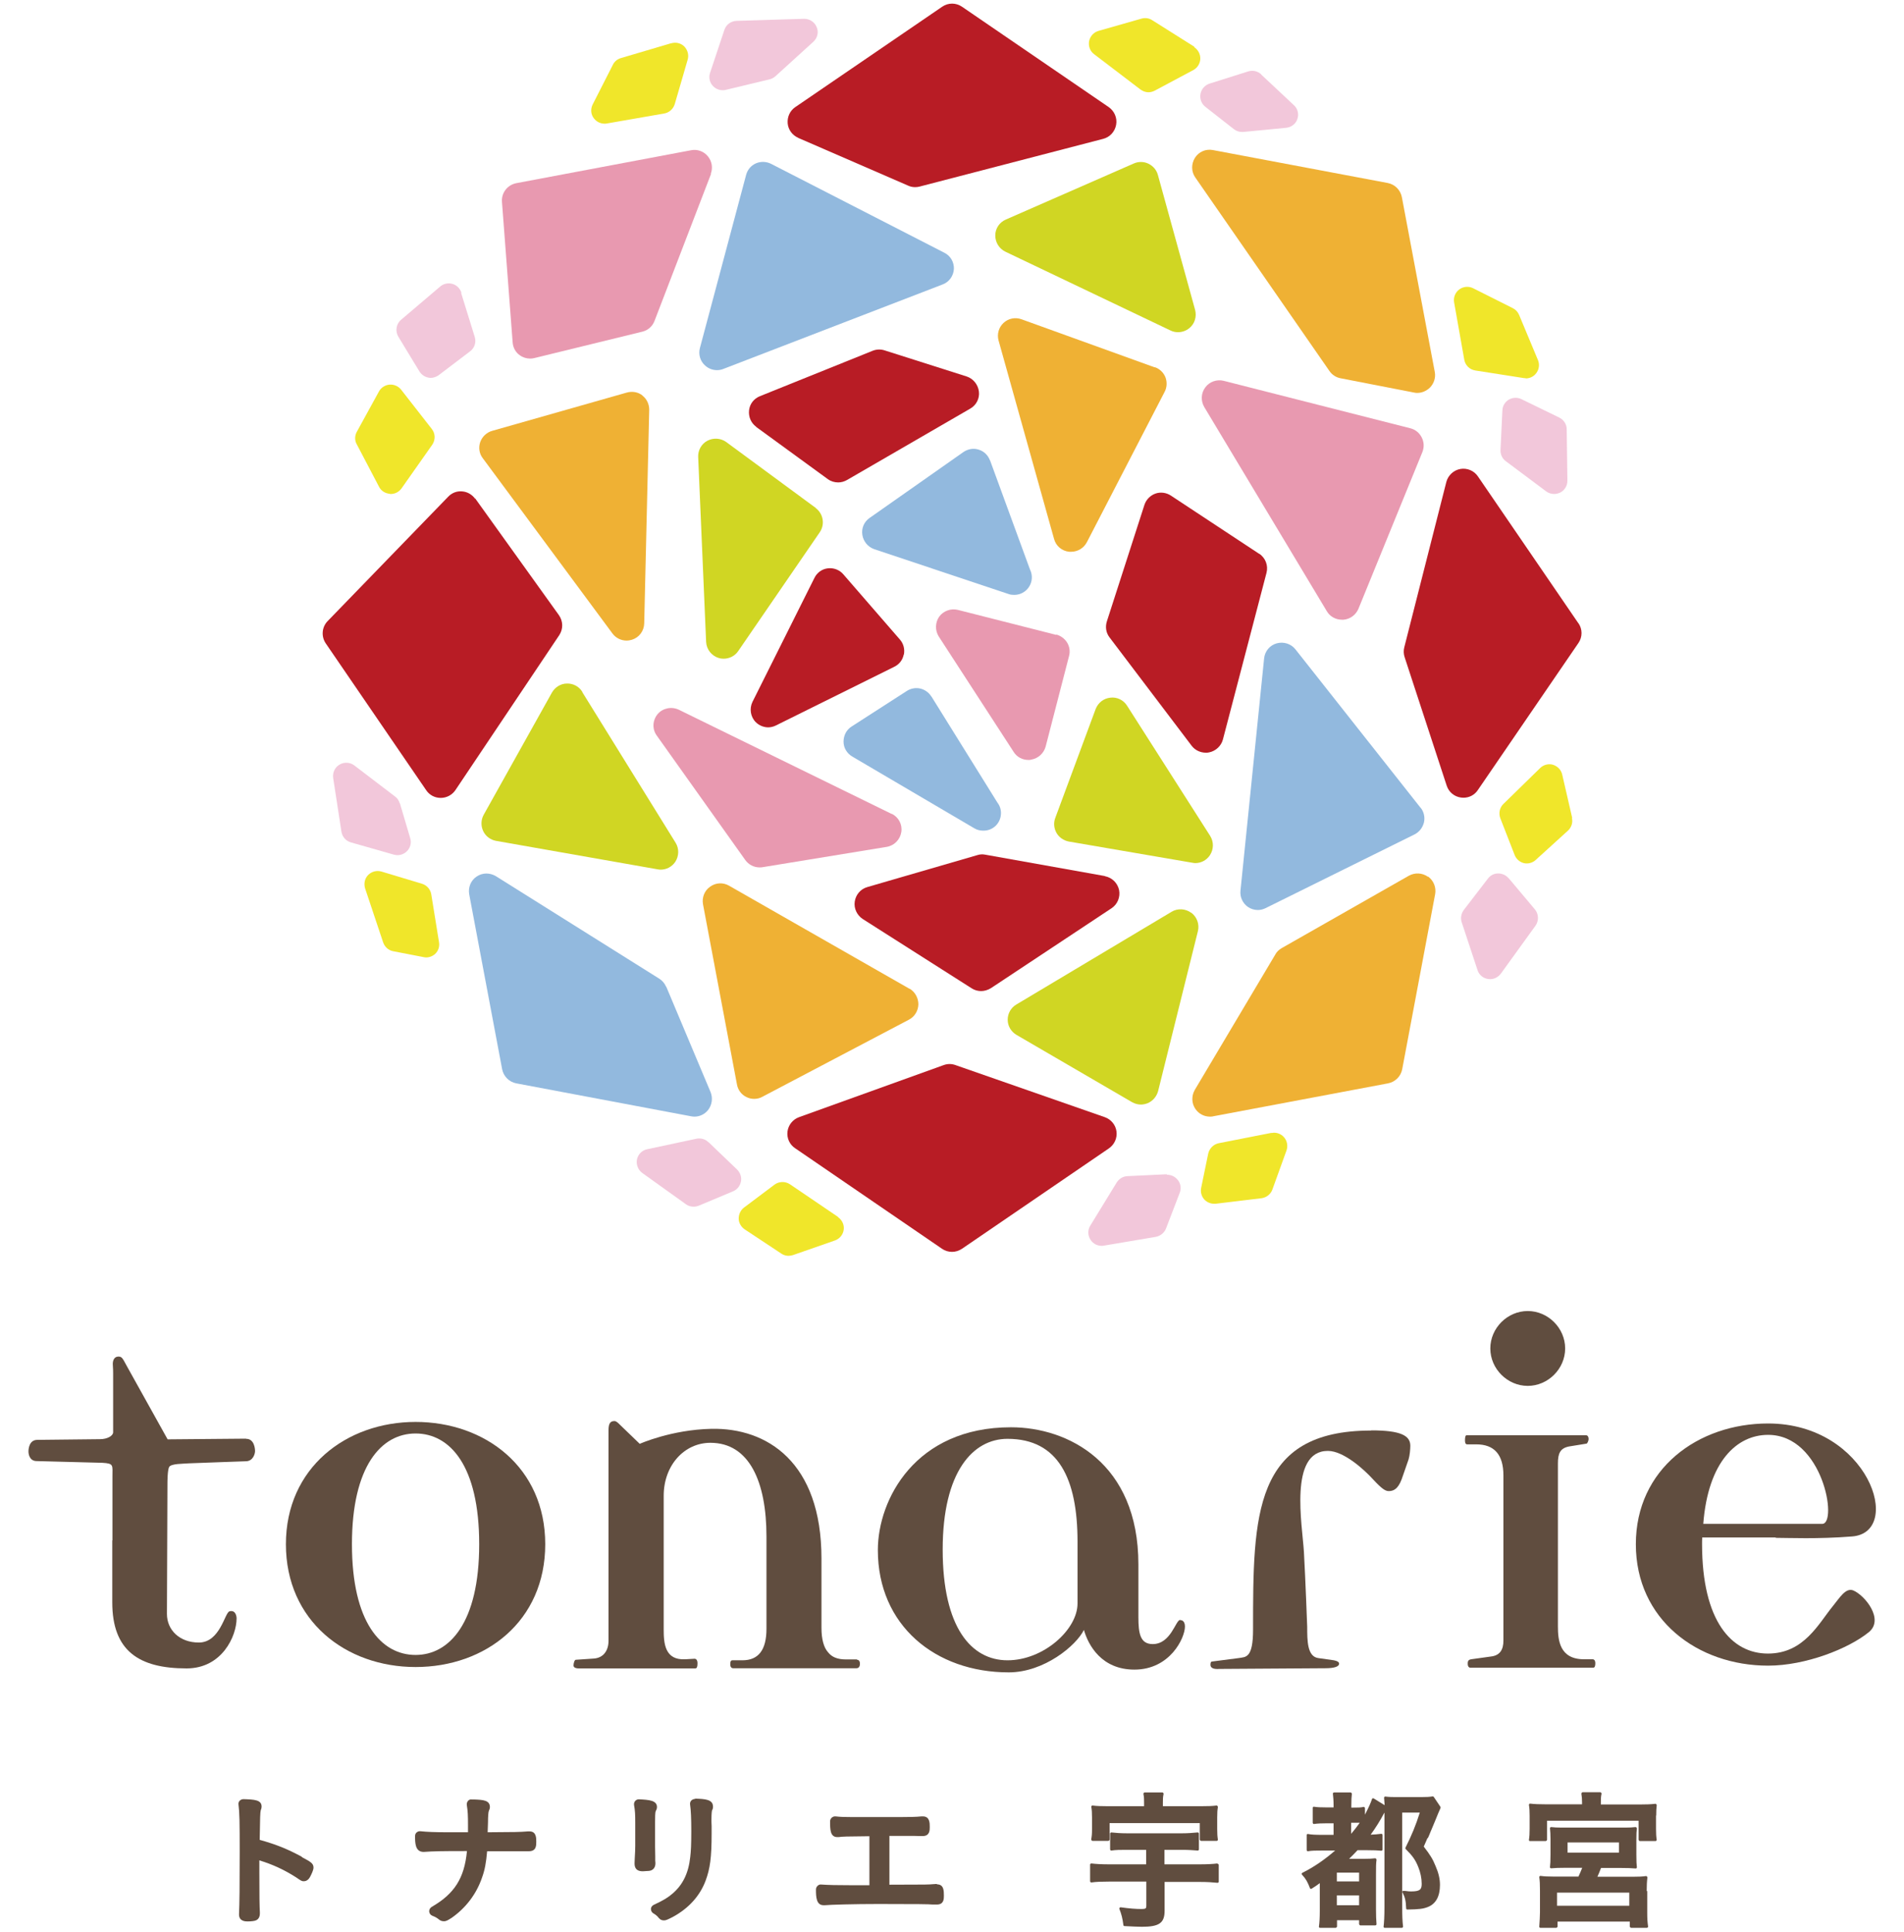 <?xml version="1.0" encoding="UTF-8"?><svg id="_レイヤー_1" xmlns="http://www.w3.org/2000/svg" viewBox="0 0 110 112" width="140" height="142"><defs><style>.cls-1{fill:#92b9de;}.cls-1,.cls-2,.cls-3,.cls-4,.cls-5,.cls-6,.cls-7,.cls-8{stroke-width:0px;}.cls-2{fill:#e899b0;}.cls-3{fill:#f2c7da;}.cls-4{fill:#efb134;}.cls-5{fill:#604d3f;}.cls-6{fill:#b81c25;}.cls-7{fill:#f0e62a;}.cls-8{fill:#d0d623;}</style></defs><path class="cls-6" d="m46.07,7.99l6.38,2.77c.13.06.26.09.41.09.09,0,.17-.01.25-.03l10.66-2.77c.39-.1.68-.42.75-.82.07-.39-.1-.79-.43-1.02L55.58.39c-.35-.24-.8-.24-1.15,0l-8.52,5.82c-.31.21-.47.57-.44.94s.27.69.61.84"/><path class="cls-6" d="m91.33,36.14l-5.83-8.52c-.22-.33-.63-.5-1.02-.43-.39.07-.71.37-.81.75l-2.44,9.59c-.05.19-.04.39.02.57l2.44,7.45c.12.37.44.64.83.69.05,0,.1.01.14.01.34,0,.65-.16.84-.45l5.83-8.52c.24-.35.24-.8,0-1.15"/><path class="cls-6" d="m43.64,24.75l4.16,3.03c.18.13.39.19.6.19.18,0,.35-.05.51-.14l7.15-4.14c.35-.2.55-.59.5-.99-.05-.4-.32-.74-.7-.87l-4.78-1.52c-.22-.07-.47-.06-.69.03l-6.53,2.63c-.35.14-.59.45-.63.82s.11.73.41.95"/><path class="cls-6" d="m63.86,50.79l-6.94-1.24c-.15-.03-.31-.02-.46.03l-6.37,1.85c-.39.11-.67.44-.73.84-.06.4.13.79.46,1.01l6.32,4.02c.17.11.36.16.55.16s.39-.06.57-.17l6.99-4.63c.35-.23.52-.65.44-1.06-.09-.41-.41-.72-.82-.8"/><path class="cls-6" d="m63.86,64.77l-8.66-3.02c-.22-.08-.46-.08-.68,0l-8.39,3.02c-.36.13-.62.45-.67.83-.05.38.12.76.44.97l8.52,5.83c.17.12.38.18.58.18s.4-.06.58-.18l8.52-5.82c.32-.22.49-.6.44-.98s-.31-.7-.68-.83"/><path class="cls-6" d="m27.34,28.91c-.18-.24-.45-.4-.75-.42-.31-.03-.6.09-.81.31l-6.99,7.21c-.34.35-.38.89-.11,1.29l5.83,8.52c.19.28.5.44.84.44h0c.34,0,.66-.17.85-.45l6.02-8.98c.24-.36.23-.82-.02-1.17l-4.85-6.76h0Z"/><path class="cls-6" d="m72.8,32.1l-5.11-3.37c-.26-.17-.6-.22-.9-.11-.3.11-.53.35-.63.65l-2.18,6.76c-.1.32-.05.66.16.93l4.76,6.28c.19.25.5.4.82.4.07,0,.13,0,.2-.02.38-.08.69-.37.79-.74l2.53-9.67c.11-.42-.06-.87-.43-1.11"/><path class="cls-6" d="m52.21,37.95c.06-.31-.02-.63-.23-.87l-3.28-3.78c-.22-.26-.56-.39-.9-.35-.34.04-.63.25-.78.56l-3.59,7.18c-.19.39-.12.87.19,1.18.19.19.46.3.72.3.15,0,.31-.04.45-.11l6.86-3.4c.29-.14.49-.4.55-.71"/><path class="cls-1" d="m38.42,57.21c-.08-.19-.22-.36-.4-.47l-9.47-5.94c-.35-.21-.78-.21-1.12.02-.34.23-.5.63-.43,1.03l1.91,10.14c.08.41.4.74.82.82l10.14,1.91c.06.01.13.02.19.02.31,0,.6-.14.79-.38.23-.29.29-.69.15-1.04l-2.57-6.11h0Z"/><path class="cls-1" d="m55.11,15.61c.02-.4-.19-.78-.56-.96l-10.04-5.15c-.28-.14-.6-.15-.88-.03-.29.13-.49.37-.57.67l-2.68,10.04c-.1.37.02.77.31,1.02.19.17.43.26.68.26.12,0,.25-.02.37-.07l12.72-4.9c.38-.14.63-.5.65-.9"/><path class="cls-1" d="m57.2,26.69c-.11-.3-.35-.53-.65-.62-.3-.1-.63-.04-.89.14l-5.44,3.82c-.32.22-.48.6-.42.98s.32.7.69.83l7.79,2.6c.11.04.21.05.32.05h.01c.57,0,1.02-.46,1.02-1.02,0-.16-.04-.32-.11-.46l-2.31-6.31h0Z"/><path class="cls-1" d="m53.8,40.38c-.14-.23-.38-.4-.64-.46-.26-.06-.55-.01-.78.14l-3.2,2.06c-.3.19-.47.52-.47.88,0,.36.2.68.5.86l7.08,4.16c.16.1.34.14.52.14.58.01,1.03-.45,1.03-1.02,0-.24-.08-.45-.22-.63,0,0-3.82-6.14-3.82-6.14Z"/><path class="cls-1" d="m82.18,46.84l-7.26-9.19c-.26-.33-.69-.46-1.09-.35s-.69.46-.73.88l-1.37,13.46c-.04.37.13.73.43.94.17.12.38.18.58.18.15,0,.31-.04.45-.11l8.63-4.27c.28-.14.47-.39.55-.69.07-.3,0-.62-.19-.86"/><path class="cls-8" d="m47.1,29.45l-5.19-3.82c-.32-.23-.74-.26-1.09-.08-.35.18-.56.56-.54.95l.46,10.71c.02.44.32.82.74.94.09.03.19.04.28.04.33,0,.65-.16.84-.44l4.73-6.89c.31-.45.21-1.07-.23-1.4"/><path class="cls-8" d="m68.11,19.26c.23,0,.47-.08.66-.24.31-.25.43-.67.33-1.05l-2.16-7.83c-.08-.29-.28-.52-.55-.65-.27-.13-.58-.13-.85-.01l-7.42,3.25c-.37.16-.61.52-.61.92s.22.76.58.94l9.58,4.57c.14.07.29.1.44.1"/><path class="cls-8" d="m68.87,52.92c-.33-.24-.78-.27-1.13-.06l-9.01,5.38c-.31.18-.5.52-.5.88s.19.69.51.88l6.7,3.9c.16.09.34.14.51.14.14,0,.27-.03.4-.08.3-.13.51-.38.6-.69l2.31-9.28c.1-.4-.05-.82-.38-1.07"/><path class="cls-8" d="m33.56,40.11c-.19-.31-.53-.49-.89-.48-.36,0-.69.21-.87.52l-3.96,7.09c-.16.29-.17.64-.03.94s.42.51.74.57l9.37,1.65c.06.01.12.02.18.02.34,0,.65-.16.85-.45.22-.34.23-.77.02-1.11l-5.41-8.73h0Z"/><path class="cls-8" d="m69.97,48.46l-4.82-7.55c-.21-.33-.59-.51-.97-.46-.39.04-.71.3-.85.66l-2.34,6.31c-.11.29-.08.6.07.87.15.26.41.44.71.5l7.17,1.23c.06.01.12.02.17.02.34,0,.66-.17.85-.46.22-.34.23-.77.01-1.12"/><path class="cls-4" d="m76.89,21.51c.15.22.38.37.64.42l4.27.83c.07.02.13.02.19.02.26,0,.52-.11.72-.3.24-.24.35-.58.29-.91l-1.91-10.14c-.08-.41-.4-.74-.82-.82l-10.14-1.91c-.41-.08-.82.1-1.04.45s-.22.8.02,1.14l7.78,11.22h0Z"/><path class="cls-4" d="m82.6,50.83c-.33-.23-.75-.25-1.1-.06l-7.38,4.2c-.15.09-.29.21-.37.37l-4.67,7.85c-.2.35-.19.78.04,1.11.19.28.51.44.84.44.06,0,.13,0,.19-.02l10.14-1.91c.41-.08.74-.4.82-.82l1.91-10.15c.07-.39-.09-.79-.41-1.02"/><path class="cls-4" d="m52.54,57.33l-10.47-5.98c-.35-.2-.77-.18-1.1.06-.33.23-.48.63-.41,1.02l1.97,10.45c.06.32.26.59.56.73.14.07.29.1.44.1.16,0,.33-.04.47-.12l8.5-4.47c.33-.17.54-.51.55-.89,0-.37-.19-.72-.51-.91"/><path class="cls-4" d="m37.05,22.93c-.25-.2-.59-.26-.91-.17l-7.81,2.22c-.32.09-.58.34-.69.65-.11.32-.06.67.15.94l7.52,10.16c.19.26.5.41.82.41.1,0,.21-.02.31-.05.42-.13.7-.51.71-.95l.29-12.38c0-.33-.14-.63-.4-.83"/><path class="cls-4" d="m66.76,21.3l-7.73-2.79c-.36-.13-.76-.05-1.04.21-.28.26-.39.65-.29,1.02l3.22,11.51c.11.41.46.7.88.74h.11c.38,0,.73-.21.91-.55l4.51-8.72c.14-.26.15-.57.05-.84-.11-.28-.33-.49-.61-.59"/><path class="cls-2" d="m51.5,47.19l-12.34-6.04c-.42-.2-.93-.1-1.23.25-.3.36-.33.87-.05,1.25l5.13,7.21c.19.27.5.43.83.43.06,0,.11,0,.16-.01l7.21-1.18c.44-.07.78-.42.85-.86.07-.44-.16-.87-.56-1.06"/><path class="cls-2" d="m82.24,25.36c-.13-.26-.37-.46-.66-.53l-10.82-2.75c-.4-.1-.83.05-1.07.38-.25.33-.27.78-.06,1.14l7.11,11.84c.18.31.52.49.88.49h.08c.39-.03.72-.28.87-.63l3.71-9.09c.11-.28.1-.58-.04-.85"/><path class="cls-2" d="m61.05,36.81l-5.71-1.45c-.41-.1-.84.06-1.08.39-.24.34-.25.8-.03,1.15l4.35,6.7c.19.3.51.46.86.46.06,0,.11,0,.16-.02.4-.07.72-.36.83-.75l1.36-5.26c.07-.26.03-.54-.11-.77s-.37-.4-.63-.47"/><path class="cls-2" d="m41.01,10.08c.13-.35.07-.73-.17-1.02-.24-.29-.61-.42-.97-.35l-10.14,1.91c-.51.1-.87.56-.83,1.08l.62,8.15c.02.3.17.58.42.75.18.13.39.19.6.19.08,0,.16-.01.24-.03l6.26-1.53c.33-.08.59-.31.71-.63l3.28-8.53h0Z"/><path class="cls-7" d="m38.7,2.51l-2.91.86c-.2.06-.37.2-.46.39l-1.17,2.3c-.13.26-.11.57.07.8.15.2.38.31.62.31.04,0,.09,0,.13-.01l3.33-.58c.29-.05.52-.26.61-.54l.75-2.58c.08-.27,0-.56-.19-.76-.2-.2-.49-.27-.76-.19"/><path class="cls-7" d="m69.07,2.72l-2.46-1.55c-.18-.12-.41-.15-.62-.09l-2.49.71c-.28.08-.49.31-.55.6-.05.29.06.58.29.75l2.69,2.05c.14.1.3.16.46.16.12,0,.24-.03.36-.09l2.25-1.2c.24-.13.39-.38.4-.65.01-.27-.13-.53-.36-.68"/><path class="cls-7" d="m88.28,21.94c.23,0,.46-.11.6-.3.17-.22.21-.51.1-.77l-1.09-2.61c-.07-.17-.2-.31-.36-.39l-2.31-1.16c-.26-.13-.57-.1-.8.07s-.35.46-.3.75l.59,3.33c.06.32.31.57.64.62l2.81.44s.08.01.12.01"/><path class="cls-7" d="m90.97,47.43l-.58-2.52c-.06-.27-.26-.48-.53-.57-.26-.08-.56,0-.75.19l-2.13,2.08c-.22.21-.29.54-.18.83l.83,2.13c.09.23.29.41.53.47.06.02.12.02.18.02.19,0,.37-.07.51-.2l1.87-1.7c.2-.18.3-.47.23-.74"/><path class="cls-7" d="m73.53,65.68l-3.06.6c-.3.06-.54.3-.61.6l-.41,1.99c-.05.24.02.49.18.67.15.16.35.25.57.25.03,0,.06,0,.09,0l2.66-.32c.29-.04.53-.23.63-.5l.82-2.27c.09-.26.04-.55-.14-.76s-.46-.31-.73-.25"/><path class="cls-7" d="m48.4,70.56l-2.8-1.9c-.27-.18-.63-.17-.89.02l-1.77,1.33c-.2.15-.31.39-.31.64s.14.48.34.62l2.13,1.41c.13.09.28.13.42.13.09,0,.17-.02.25-.04l2.44-.85c.28-.1.47-.34.51-.62s-.09-.57-.33-.73"/><path class="cls-7" d="m24.8,51.85c-.05-.29-.25-.52-.53-.61l-2.36-.71c-.28-.08-.57,0-.77.2s-.26.5-.18.77l1.05,3.14c.09.26.31.46.58.51l1.76.34c.05.01.1.02.15.02.2,0,.39-.08.53-.21.18-.17.26-.42.22-.67l-.45-2.78h0Z"/><path class="cls-7" d="m22.4,28.64h.05c.25,0,.48-.12.63-.33l1.78-2.53c.19-.28.18-.65-.03-.91l-1.78-2.28c-.16-.2-.41-.31-.67-.29-.25.02-.49.17-.61.39l-1.29,2.35c-.12.22-.13.5,0,.72l1.29,2.46c.12.24.36.39.63.41"/><path class="cls-3" d="m46.41,1.09l-3.91.12c-.32.01-.6.22-.7.52l-.83,2.49c-.09.26-.03.56.16.76.15.16.35.25.57.25.06,0,.12,0,.18-.02l2.54-.61c.13-.03.24-.09.34-.18l2.2-2c.24-.22.32-.56.19-.85-.12-.3-.41-.48-.73-.48"/><path class="cls-3" d="m72.93,4.31c-.2-.19-.49-.25-.75-.17l-2.25.71c-.27.09-.47.32-.52.6s.06.57.28.74l1.66,1.3c.14.11.3.16.47.16h.07l2.49-.24c.3-.03.56-.23.65-.51.1-.29.02-.6-.2-.8l-1.9-1.78h.01Z"/><path class="cls-3" d="m90.65,24.89c0-.29-.17-.55-.43-.68l-2.2-1.07c-.23-.11-.5-.1-.73.03-.22.13-.36.37-.37.62l-.11,2.3c-.01.25.1.5.31.65l2.34,1.75c.13.1.3.15.46.15.12,0,.23-.03.35-.08.26-.13.42-.4.42-.69l-.04-2.97Z"/><path class="cls-3" d="m87.28,50.92c-.15-.18-.37-.28-.61-.28-.23,0-.45.11-.59.3l-1.4,1.82c-.15.2-.2.47-.12.71l.92,2.78c.09.28.33.47.61.51.04,0,.08.01.12.01.24,0,.47-.12.62-.32l2.01-2.78c.2-.28.19-.67-.03-.94l-1.53-1.82h0Z"/><path class="cls-3" d="m67.47,68.08l-2.3.11c-.25.01-.48.15-.62.37l-1.53,2.5c-.16.25-.15.58.02.83.14.21.38.34.63.34.05,0,.09,0,.13-.01l3.02-.51c.26-.05.49-.23.59-.48l.8-2.08c.09-.24.06-.51-.1-.72s-.4-.33-.66-.32"/><path class="cls-3" d="m40.87,66.22c-.18-.18-.44-.25-.69-.2l-2.86.61c-.3.06-.53.3-.59.59s.06.6.3.78l2.54,1.82c.13.1.29.14.45.14.1,0,.2-.02.3-.06l1.98-.83c.24-.1.41-.31.46-.57.05-.25-.04-.51-.22-.69l-1.66-1.59h0Z"/><path class="cls-3" d="m22.97,46.57c-.05-.16-.14-.3-.27-.39l-2.36-1.8c-.25-.19-.59-.21-.86-.05-.27.16-.41.46-.37.77l.48,3.12c.05.3.26.54.55.62l2.49.71c.07.02.14.03.21.03.2,0,.4-.08.55-.23.2-.2.27-.49.19-.75l-.6-2.03h0Z"/><path class="cls-3" d="m26.55,16.97c-.08-.24-.27-.44-.52-.51-.24-.07-.51-.02-.71.15l-2.27,1.93c-.29.24-.35.66-.16.98l1.22,2.01c.11.18.3.32.51.36.05.01.1.02.14.02.16,0,.33-.06.46-.15l1.83-1.39c.26-.19.37-.53.27-.84l-.79-2.55h0Z"/><path class="cls-5" d="m23.89,82.44c-4.02,0-7.52,2.66-7.52,7.09s3.46,7.12,7.52,7.12,7.52-2.66,7.52-7.12-3.49-7.09-7.52-7.09m0,13.51c-2,0-3.69-1.9-3.69-6.42s1.7-6.42,3.69-6.42,3.69,1.86,3.69,6.42-1.73,6.42-3.69,6.42"/><path class="cls-5" d="m49.49,96.21h-.63c-.5,0-.83-.13-1.06-.43-.23-.26-.37-.73-.37-1.4v-4.02c0-5.59-3.16-7.59-6.39-7.52-2.32.05-4.15.87-4.15.87l-1.1-1.06c-.17-.17-.26-.26-.37-.26-.23,0-.34.13-.34.53v12.21c0,.57-.3,1-.87,1.03l-1.03.07c-.07,0-.13.2-.13.33,0,.1.1.17.3.17h6.76c.1,0,.13-.1.13-.3,0-.17-.07-.26-.17-.26l-.53.03c-1.2.07-1.26-.93-1.26-1.73v-7.75c0-1.76,1.19-3.07,2.71-3.07,2.26,0,3.25,2.27,3.25,5.43v5.35c0,1.23-.46,1.83-1.4,1.83h-.57c-.1,0-.13.07-.13.23s.07.23.17.23h7.15c.13,0,.2-.1.2-.26s-.07-.23-.17-.23"/><path class="cls-5" d="m68.23,93.92c-.26,0-.53,1.4-1.59,1.4-.73,0-.83-.63-.83-1.56v-3.06c0-5.89-4.09-7.95-7.39-7.95-5.55,0-7.72,4.19-7.72,7.12,0,4.36,3.33,7.09,7.59,7.09,2.06,0,3.92-1.56,4.36-2.46.26.9,1.03,2.3,2.93,2.3,2.06,0,2.93-1.83,2.93-2.5,0-.13-.04-.37-.27-.37m-5.96-.96c0,1.5-1.96,3.29-4.06,3.29s-3.76-1.9-3.76-6.42,1.76-6.42,3.76-6.42c2.96,0,4.06,2.33,4.06,5.96v3.59Z"/><path class="cls-5" d="m14.05,83.41c-.47,0-4.54.04-4.54.04l-2.3-4.13c-.3-.53-.32-.67-.55-.67-.27,0-.33.26-.33.43s.02.2.02.53v3.43c0,.2-.33.4-.76.4l-3.64.04c-.47,0-.51.53-.51.67s.05.56.48.56l3.81.1c.67.04.58.13.58.8v3.7h-.01v3.59c0,2.81,1.54,3.83,4.31,3.83,2.06,0,2.9-1.88,2.9-2.9,0-.13-.06-.5-.41-.41-.28.07-.54,1.81-1.78,1.81-1.12,0-1.85-.73-1.85-1.66l.03-7.62s0-.73.1-.9c.12-.2.8-.18,1.15-.21.92-.03,3.11-.12,3.29-.12.43,0,.54-.44.54-.59s-.05-.71-.51-.71"/><path class="cls-5" d="m79.31,82.94c-6.84,0-6.85,4.9-6.85,11.54,0,1.68-.43,1.58-.82,1.65l-1.55.2c-.1,0-.1.13-.1.2,0,.16.16.26.52.23l6.15-.04c.52,0,.79-.1.79-.26,0-.1-.1-.16-.3-.2l-.92-.13c-.63-.1-.63-1.02-.63-1.81,0,0-.1-2.74-.19-4.34-.09-1.54-.89-5.86,1.39-5.86.92,0,2.11,1.09,2.61,1.64.52.56.72.69.92.69.39,0,.62-.26.82-.89l.33-.95c.07-.23.1-.59.1-.79,0-.59-.56-.89-2.27-.89"/><path class="cls-5" d="m88.39,80.35c1.18,0,2.17-.99,2.17-2.17s-.99-2.17-2.17-2.17-2.17.99-2.17,2.17.99,2.17,2.17,2.17"/><path class="cls-5" d="m92.14,96.2h-.49c-1.42,0-1.51-1.12-1.51-1.91v-9.44c0-.59.13-.89.66-.99l.99-.16c.07,0,.13-.2.13-.26,0-.16-.07-.23-.16-.23h-6.91c-.07,0-.1.1-.1.3,0,.16.04.23.13.23h.52c1.05,0,1.58.59,1.58,1.81v9.57c0,.52-.2.86-.72.92l-1.15.16c-.2.03-.2.16-.2.26,0,.16.07.23.16.23h7.11c.1,0,.13-.1.13-.26s-.07-.23-.16-.23"/><path class="cls-5" d="m102.78,89.16c.73,0,2.4.08,4.42-.08,3.02-.23.95-6.55-4.87-6.55-4.06,0-7.67,2.63-7.67,7s3.58,7.04,7.67,7.04c2.17,0,4.66-.98,5.84-1.94.91-.74-.23-2.14-.9-2.42-.44-.18-.8.44-1.17.89-.84,1.02-1.68,2.77-3.78,2.77s-3.82-1.87-3.82-6.35c0-.13,0-.25.01-.38h4.25Zm-.45-5.97c3.19,0,4.05,5.16,3.14,5.16h-6.9c.28-3.62,1.95-5.16,3.76-5.16"/><path class="cls-5" d="m70.39,108.04h-.01c-.22.03-.58.05-.99.05h-2.07v-.84h1.06c.33,0,.61.02.87.04h0s.03,0,.05-.02.02-.03.02-.05v-.91s0-.04-.02-.05c-.01-.01-.03-.02-.05-.02h0c-.32.03-.59.05-.87.05h-3.27c-.3,0-.61-.02-.87-.05h0s-.03,0-.05.02-.02.03-.02.05v.91s.01.04.02.05c.01.01.03.02.04.02h.01c.27-.04.52-.04.86-.04h1.16v.84h-2.18c-.4,0-.74-.02-.99-.05h-.01s-.03,0-.05.02-.02.03-.02.05v.96s.01.04.02.05c.01.01.03.02.05.02h.01c.26-.04.61-.05,1-.05h2.18v1.4c0,.14-.02.19-.26.19-.38,0-.72-.03-1.23-.1h-.01s-.04.01-.05.03c-.02.02-.02.04-.01.07.12.31.18.54.23.93,0,.03.03.06.06.06.39.02.79.04,1.01.04,1.01,0,1.32-.22,1.32-.93v-1.67h2.06c.4,0,.72.02,1,.05h.01s.03,0,.05-.02.02-.03.02-.05v-.96s-.01-.04-.02-.05c-.01-.01-.03-.02-.05-.02m-3.14-.82h0Zm-.93.9h0Zm.93.92h0Z"/><path class="cls-5" d="m63.08,106.65s0,.04.02.05c.01.02.03.03.05.03h.92s.07-.03.07-.07v-.96h5.23v.96s.03.07.07.07h.91s.04-.01.05-.02c.01-.02.02-.03.02-.05-.03-.19-.04-.35-.04-.62v-.67c0-.28.01-.42.04-.6v-.02s-.03-.07-.07-.07h-.01c-.23.03-.49.04-.92.04h-2.19v-.2c0-.19,0-.33.04-.51,0-.02,0-.04-.02-.06-.01-.02-.03-.03-.05-.03h-1.03s-.04.01-.05.03-.02.04-.02.05c.04.19.04.33.04.52v.2h-2.07c-.42,0-.69-.01-.92-.04h0s-.04,0-.05.02c-.02.02-.02.04-.02.06.03.18.04.34.04.61v.67c0,.28-.01.42-.05.62m3.13-1.91h0Zm-3.07,1.91h0"/><path class="cls-5" d="m82.59,106.59c.07-.15.12-.28.16-.38.03-.07.05-.12.06-.14.1-.23.32-.77.38-.92l.03-.07c.04-.09.05-.12.11-.25.01-.02,0-.05,0-.07l-.39-.58s-.03-.03-.05-.03h-.01c-.18.03-.35.04-.68.04h-1.34c-.33,0-.48,0-.73-.03h0s-.04,0-.05.02c-.02.02-.02.03-.02.05.01.15.02.27.03.43l-.63-.39s-.02-.01-.04-.01h-.02s-.04.02-.04.04c-.08.24-.18.46-.41.91v-.38s-.01-.04-.03-.05c-.01-.01-.03-.02-.04-.02h-.01c-.17.04-.31.04-.61.04h-.1v-.13c0-.31.01-.49.03-.66v-.02s-.03-.07-.07-.07h-.96s-.04.01-.05.02c-.01.02-.02.03-.02.05.02.18.04.4.04.67v.13h-.37c-.4,0-.57-.01-.77-.04h-.01s-.03,0-.04.02c-.02.01-.02.03-.02.05v.86s.01.04.02.05.03.02.05.02h0c.23-.03.43-.04.77-.04h.37v.67h-.62c-.45,0-.66-.01-.87-.05h-.01s-.03,0-.04.02c-.02.01-.02.03-.02.05v.86s.01.04.02.05c.01.01.03.02.04.02h.01c.24-.04.43-.04.87-.04h.71c-.6.52-1.23.96-1.9,1.29-.02.01-.03.03-.04.05,0,.02,0,.04.02.06.23.25.32.42.46.78,0,.02.02.03.04.04h.02s.03,0,.04-.01c.22-.14.33-.21.47-.32v1.61c0,.41-.02.72-.05.91,0,.02,0,.04.02.05.01.02.03.02.05.02h.91s.07-.03.07-.07v-.37h1.28v.23s.03.07.07.07h.87s.04-.01.05-.02c.01-.02.02-.03.02-.05-.02-.26-.03-.5-.03-.86v-2c0-.48,0-.66.03-.87v-.02s-.03-.07-.07-.07h-.01c-.17.02-.37.03-.67.03h-.84c.16-.15.29-.29.49-.5h.58c.35,0,.6.01.8.03h0s.03,0,.05-.02.02-.03.02-.05v-.84s-.01-.04-.02-.05c-.01-.01-.03-.02-.05-.02h-.01c-.22.03-.41.04-.61.05.28-.38.56-.83.77-1.23.01-.02.02-.04.03-.05v5.48c0,.54-.02.89-.05,1.13,0,.02,0,.04.02.05.01.02.03.02.05.02h.99s.04-.01.05-.02c.01-.02.02-.03.02-.05-.04-.3-.05-.66-.05-1.13v-5.48h1.02c-.22.71-.49,1.36-.83,2.03-.01.03-.01.06.01.08.4.4.56.62.73,1.04.13.32.2.66.2.98s-.09.44-.61.44c-.08,0-.15,0-.36-.03h-.08s0-.01,0-.01c0,0-.04.01-.06.03-.02.02-.02.05,0,.07.15.3.19.47.21.93,0,.04.03.06.07.06h0c.67-.01.91-.04,1.17-.14.48-.18.72-.62.72-1.29,0-.34-.08-.69-.25-1.08-.17-.43-.33-.67-.69-1.14.06-.13.11-.24.15-.34.03-.07.05-.12.07-.17m-2.49,5.15h0s0,0,0,0Zm-3.74-.02h0s0,0,0,0Zm.85-5.3h0Zm1.44-.69c-.15.21-.32.43-.49.63v-.64h.2c.11,0,.19,0,.29,0m-.03,4.78h-1.29v-.57h1.29v.57Zm-1.29-1.89h1.29v.51h-1.29v-.51Zm-1.67-2.2h0"/><path class="cls-5" d="m95.84,105.27c0-.27.01-.43.03-.6v-.02s-.03-.07-.07-.07h-.01c-.26.03-.51.04-.92.04h-2.24v-.1c0-.2,0-.35.04-.52,0-.02,0-.04-.02-.06s-.03-.03-.05-.03h-1.03s-.04.01-.05.03c-.01.02-.02.04-.02.05.03.18.04.31.04.52v.1h-2.09c-.41,0-.65-.01-.92-.04h0s-.04,0-.05.02c-.02.02-.02.04-.02.06.03.18.04.34.04.61v.77c0,.28-.01.45-.04.64,0,.02,0,.04.02.05.01.02.03.02.05.02h.91s.07-.03.07-.07v-1.11h5.31v1.11s.03.07.07.07h.91s.04-.01.05-.02c.01-.02.02-.04.02-.05-.03-.19-.04-.37-.04-.64v-.77h0Zm-4.2-.62h0Zm.98-.66h0s0,0,0,0Zm2.25,1.52h0,0Z"/><path class="cls-5" d="m95.29,109.65c0-.35.01-.55.04-.79v-.02s-.03-.07-.07-.07h-.01c-.23.03-.4.04-.77.04h-2.05c.07-.15.14-.32.21-.51h1.14c.41,0,.62.01.87.03h0s.04,0,.05-.02c.02-.02.02-.04.02-.05-.02-.18-.03-.3-.03-.73v-.87c0-.36.01-.49.03-.64v-.02s-.03-.07-.07-.07h-.01c-.17.02-.36.03-.6.03h-3.67c-.26,0-.45-.01-.62-.03h0s-.04,0-.05.02c-.02.02-.02.03-.02.05.02.2.03.35.03.62v.9c0,.4-.01.53-.03.73,0,.02,0,.04.02.05.01.01.03.02.05.02h0c.24-.02.42-.03.87-.03h.93c-.08.2-.14.35-.22.51h-1.43c-.34,0-.53-.01-.77-.04h0s-.04,0-.05.02c-.02.02-.02.04-.02.05.03.22.04.43.04.79v1.25c0,.24-.02.5-.04.83,0,.02,0,.04.02.05.01.02.03.02.05.02h.92s.07-.03.07-.07v-.29h4.19v.29s.03.07.07.07h.92s.04-.01.05-.02c.01-.02.02-.03.02-.05-.04-.3-.05-.48-.05-.82v-1.25h0Zm-5.2.08h4.19v.76h-4.19v-.76Zm3.59-2.32h-2.98v-.59h2.98v.59Zm-3.66,3.98h0Zm5.24-2.53v-.03h0v.03m-.64-.61h.03-.03m.03-2.26h0s0,0,0,0m-4.91,2.25h0s0,0,0,0m-.64,3.47h0"/><path class="cls-5" d="m17.31,107.66c-.83-.45-1.49-.72-2.46-.99.02-1.36.03-1.59.06-1.71.04-.11.05-.14.05-.22,0-.39-.42-.41-1.05-.43-.08,0-.16.03-.22.09s-.08.14-.07.22c.06.45.07,1.03.07,2.71,0,2.07-.01,3.02-.04,3.66,0,.41.38.41.5.41.18,0,.41-.02.5-.07.14-.07.21-.2.21-.4v-.06c-.02-.31-.03-.97-.03-2.31v-.7c.79.24,1.45.55,2.14.99.29.2.32.22.44.22.08,0,.24-.03.36-.25.09-.17.2-.4.2-.54,0-.25-.17-.34-.68-.61"/><path class="cls-5" d="m30.47,106.18h-.07c-.51.04-.7.04-2.33.05l.02-.57c0-.35.02-.6.05-.67.03-.07.06-.14.06-.22,0-.4-.4-.42-.9-.44h-.15c-.08-.02-.17.02-.22.08s-.08.15-.07.23c.06.37.07.64.07,1.15,0,.15,0,.29,0,.44h-1.17c-.75,0-1.22-.02-1.59-.06-.08-.01-.16.02-.22.07-.06.05-.09.13-.09.21,0,.39,0,.92.5.92h0c.55-.04.97-.05,2.51-.05-.15,1.58-.73,2.48-2.05,3.24-.09.06-.15.16-.14.27.01.11.08.2.18.24.18.07.28.13.39.22.06.05.15.1.28.1.15,0,.25-.07.47-.21.82-.58,1.42-1.38,1.74-2.31.17-.47.24-.87.3-1.54,1.55,0,2.33,0,2.34,0h.08c.43,0,.43-.33.43-.55s0-.6-.39-.6"/><path class="cls-5" d="m40.1,104.3c-.08,0-.16.03-.22.09s-.08.15-.07.23c.05.34.07.83.07,1.54,0,.81-.02,1.15-.06,1.5-.1.94-.43,1.61-1.02,2.12-.28.24-.52.39-1.1.66-.1.05-.16.14-.16.24s.05.2.14.25c.12.07.18.12.24.18.11.14.19.23.38.23.1,0,.2-.04.51-.2.92-.5,1.57-1.22,1.9-2.1.26-.7.35-1.34.35-2.74v-.43c-.01-.16-.01-.29-.01-.37,0-.41.03-.52.03-.53.05-.09.06-.15.06-.22,0-.43-.46-.45-1.04-.47"/><path class="cls-5" d="m37.8,108.05s0-.11-.01-.17v-.23c0-.19-.01-.45-.01-.61v-1.38c0-.28,0-.58.04-.66.03-.06.07-.13.07-.23,0-.39-.46-.42-1.03-.45-.09-.01-.17.03-.23.09-.06.07-.08.15-.07.24.06.32.07.55.07,1.05v1.31c0,.16-.01.46-.03.75-.01.17-.01.23-.01.28,0,.28.13.43.41.45h.11c.09,0,.19-.02.31-.02.24-.02.38-.19.38-.44"/><path class="cls-5" d="m54.13,109.23h-.09s-.07.01-.14.01c-.24.02-.25.03-2.53.03v-2.83h.77c.49,0,.9,0,1.04.01h.12c.41,0,.41-.34.41-.52,0-.24,0-.62-.4-.62h-.08c-.28.03-.72.04-1.31.04h-2.66c-.51,0-.74-.01-1.01-.04-.08-.01-.16.02-.22.07-.06.05-.1.13-.1.21,0,.47,0,.92.42.92.02,0,.06,0,.08,0,.16-.03.48-.04,1.78-.05v2.84h-1.09c-.81,0-1.26-.01-1.71-.04-.08-.01-.15.02-.21.08s-.09.13-.09.21c0,.43.02.91.44.91h.08c.3-.03,1.68-.07,3.1-.07,2.29,0,2.97.01,3.14.03.12,0,.21,0,.26,0,.4,0,.4-.33.4-.51,0-.28,0-.66-.4-.66"/></svg>
